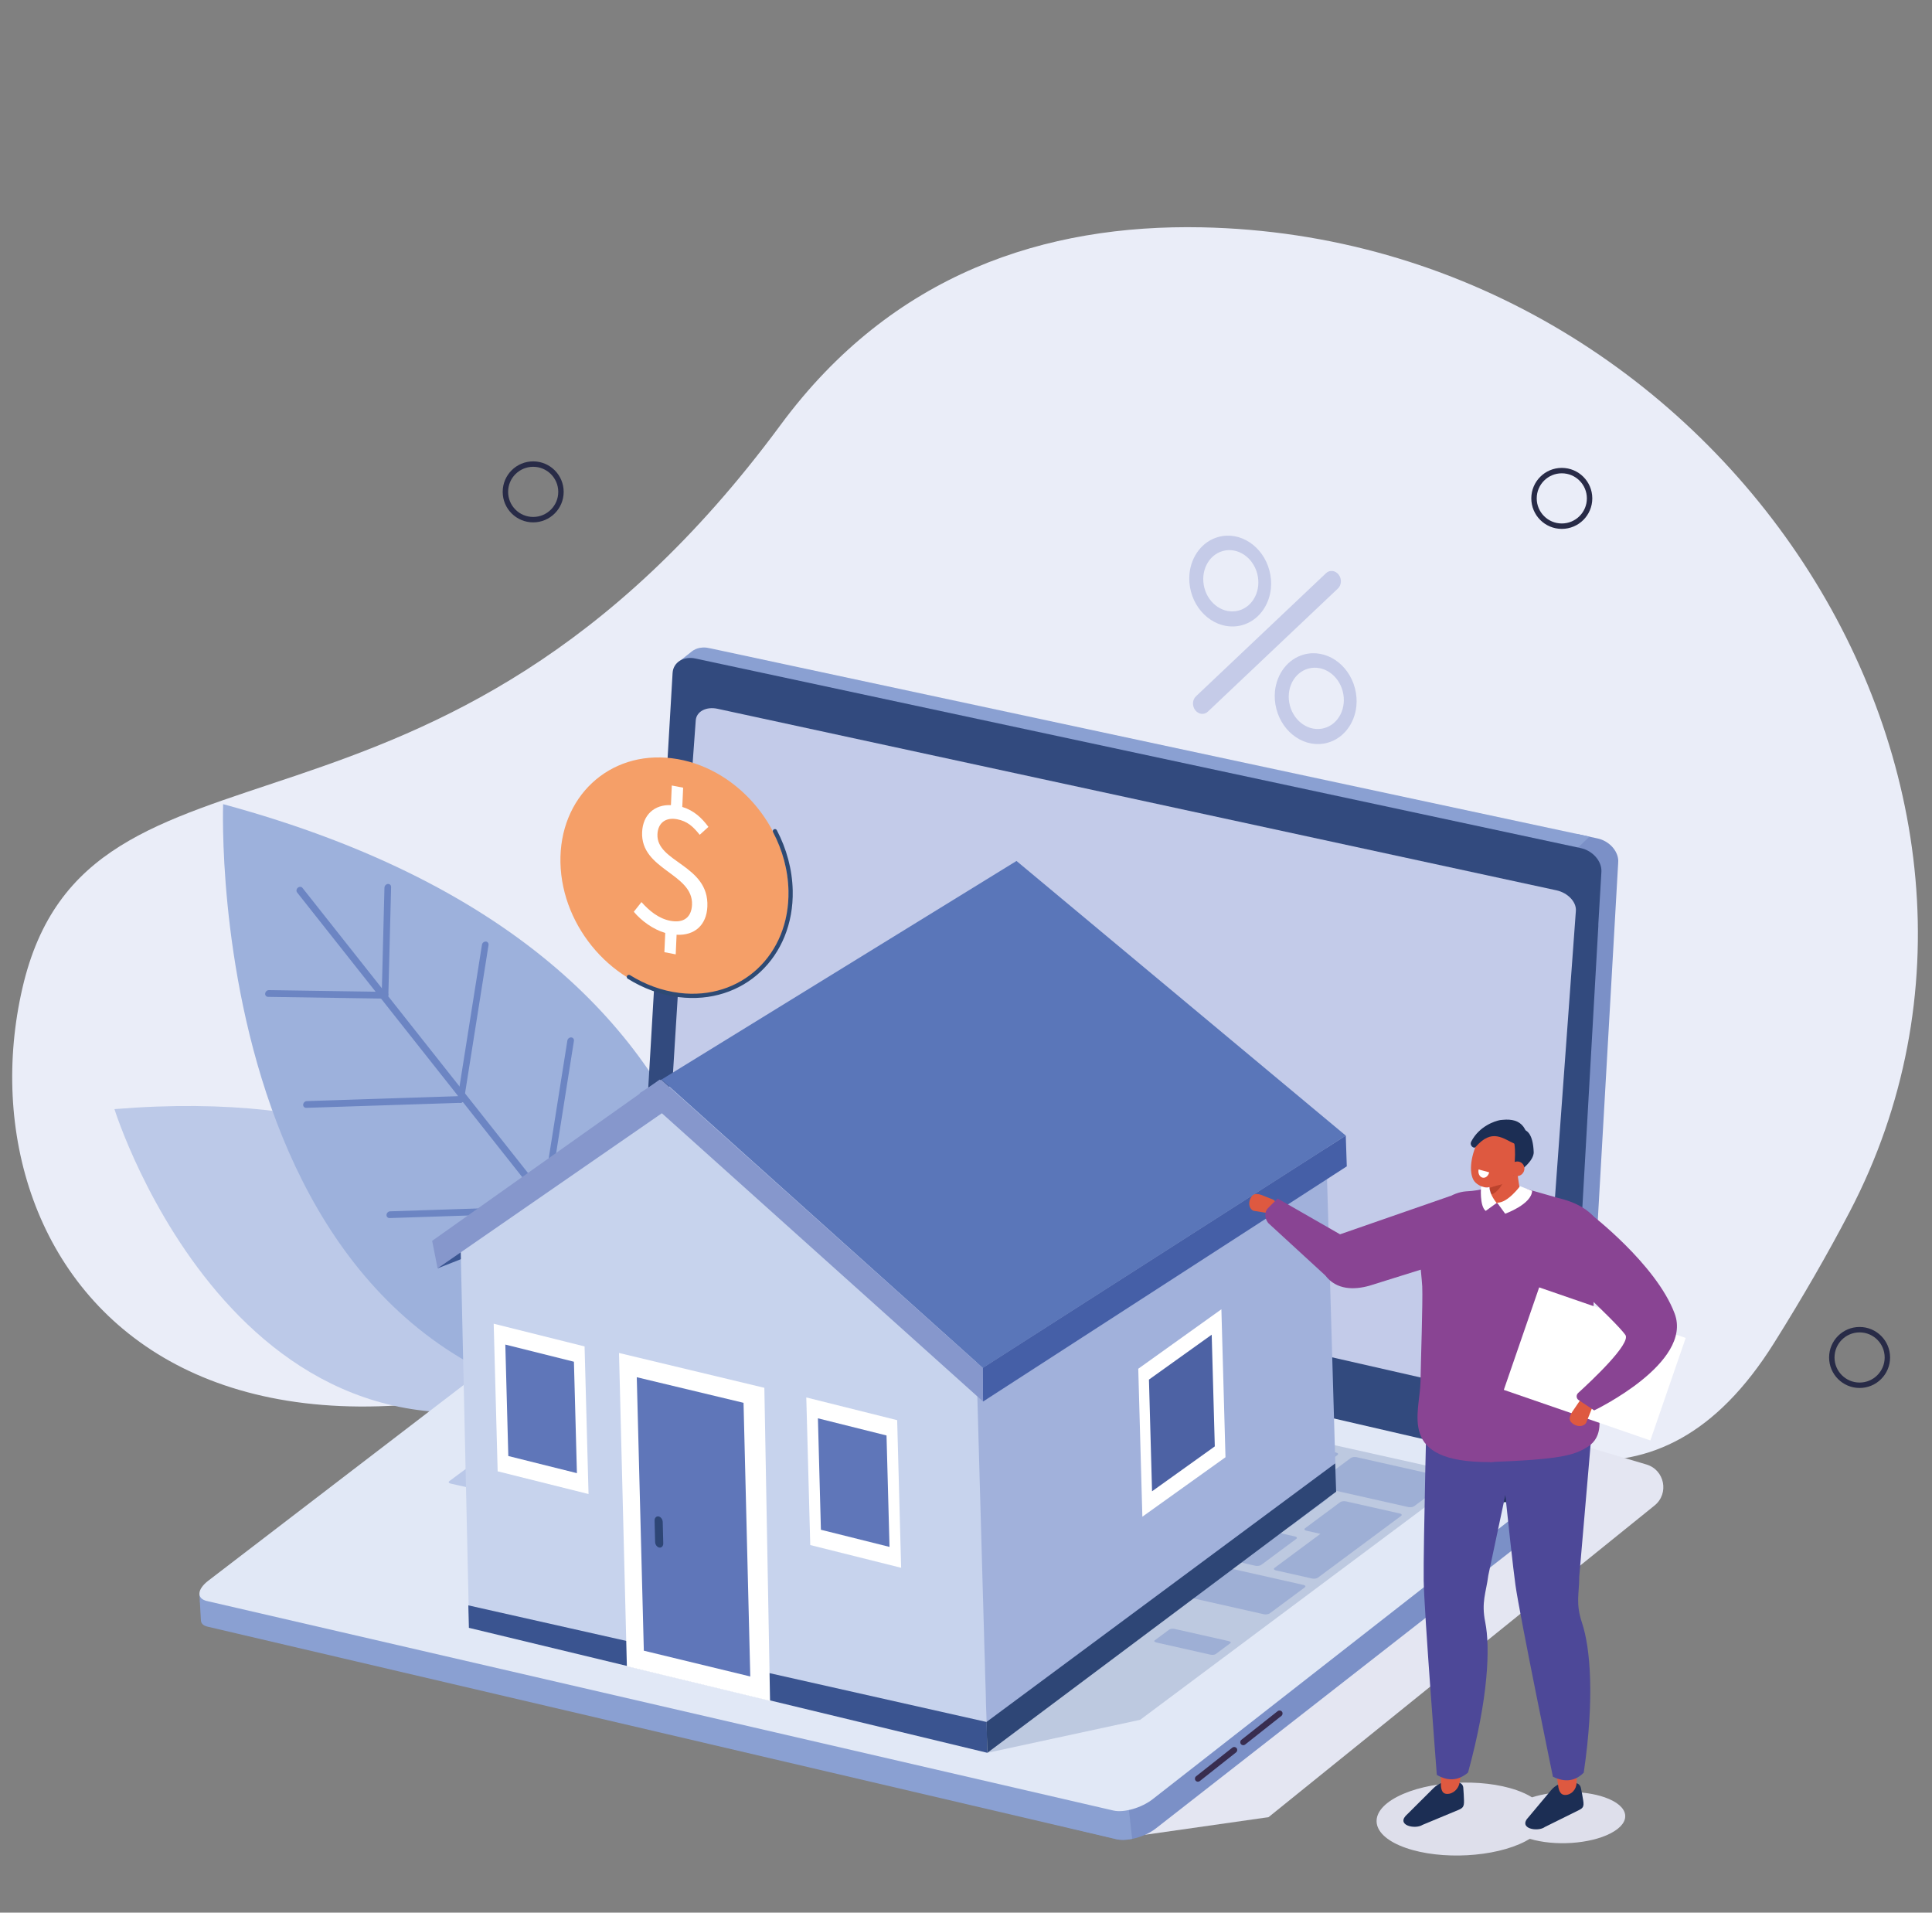 <?xml version="1.0" encoding="utf-8"?>
<!-- Generator: Adobe Illustrator 16.0.0, SVG Export Plug-In . SVG Version: 6.00 Build 0)  -->
<!DOCTYPE svg PUBLIC "-//W3C//DTD SVG 1.1//EN" "http://www.w3.org/Graphics/SVG/1.1/DTD/svg11.dtd">
<svg version="1.1" id="Calque_1" xmlns="http://www.w3.org/2000/svg" xmlns:xlink="http://www.w3.org/1999/xlink" x="0px" y="0px"
	 width="785px" height="777px" viewBox="0 0 785 777" enable-background="new 0 0 785 777" xml:space="preserve">
<rect x="0" y="0" width="785" height="777" fill="#808080" stroke="none"/>
<path fill="#EAEDF8" d="M751.563,492.266c90.805-173.837-53.197-395.652-263.274-399.918
	c-63.326-1.286-125.601,18.583-171.129,80.28C177.075,362.464,35.658,286.11,9.093,401.469
	C-17.473,516.828,82.735,654.46,346.472,507.906c132.287-73.51,279.536,188.988,374.398,37.608
	C732.382,527.146,742.604,509.415,751.563,492.266z"/>
<g>
	<path fill="#BCC9E8" d="M244.898,561.004c0,0-13.011-125.552-198.393-110.432C46.505,450.572,99.624,621.183,244.898,561.004z"/>
	<path fill="#9DB1DC" d="M295.055,574.07c0,0,40.852-180.925-204.394-247.383C90.661,326.688,80.704,589.271,295.055,574.07z"/>
	<g>
		<g>
			<path fill="#6C85C3" d="M262.995,538.752c-0.084,0.276-0.25,0.537-0.491,0.742c-0.602,0.513-1.448,0.479-1.887-0.077
				L120.725,362.566c-0.439-0.557-0.308-1.424,0.294-1.936c0.602-0.514,1.448-0.479,1.887,0.077l139.893,176.85
				C263.063,537.892,263.122,538.338,262.995,538.752z"/>
		</g>
	</g>
	<g>
		<path fill="#6C85C3" d="M157.728,404.578c-0.178,0.582-0.707,1.044-1.322,1.1c-0.745,0.068-1.334-0.49-1.315-1.243l1.119-43.838
			c0.02-0.746,0.638-1.418,1.386-1.487c0.745-0.067,1.334,0.49,1.315,1.244l-1.118,43.838
			C157.788,404.323,157.766,404.453,157.728,404.578z"/>
	</g>
	<g>
		<g>
			<path fill="#6C85C3" d="M188.501,446.916c-0.2,0.655-0.834,1.135-1.503,1.104c-0.737-0.036-1.237-0.677-1.117-1.433l9.948-62.78
				c0.118-0.762,0.813-1.339,1.55-1.306c0.737,0.036,1.237,0.676,1.117,1.432l-9.948,62.779
				C188.538,446.783,188.522,446.851,188.501,446.916z"/>
		</g>
	</g>
	<g>
		<path fill="#6C85C3" d="M157.728,404.579c-0.195,0.638-0.804,1.114-1.461,1.104l-47.358-0.711c-0.74-0.011-1.261-0.633-1.166-1.39
			c0.1-0.759,0.774-1.362,1.514-1.351l47.358,0.71c0.74,0.011,1.261,0.634,1.166,1.39
			C157.77,404.417,157.752,404.499,157.728,404.579z"/>
	</g>
	<g>
		<path fill="#6C85C3" d="M188.502,446.915c-0.187,0.612-0.759,1.084-1.399,1.104l-62.681,2.04
			c-0.744,0.023-1.296-0.569-1.234-1.326c0.058-0.759,0.714-1.39,1.458-1.413l62.681-2.04c0.744-0.023,1.296,0.569,1.234,1.326
			C188.552,446.712,188.532,446.815,188.502,446.915z"/>
	</g>
	<g>
		<path fill="#6C85C3" d="M222.366,491.691c-0.187,0.612-0.759,1.084-1.399,1.104l-62.682,2.04
			c-0.744,0.023-1.296-0.569-1.234-1.326c0.056-0.759,0.714-1.39,1.458-1.413l62.682-2.04c0.744-0.023,1.296,0.569,1.234,1.326
			C222.417,491.488,222.396,491.592,222.366,491.691z"/>
	</g>
	<path fill="#6D8C47" d="M234.099,419.505"/>
	<g>
		<path fill="#6C85C3" d="M223.196,485.857c-0.2,0.654-0.835,1.134-1.503,1.103c-0.737-0.035-1.237-0.676-1.117-1.432l9.947-62.78
			c0.114-0.762,0.814-1.34,1.55-1.306c0.737,0.035,1.237,0.677,1.117,1.433l-9.947,62.779
			C223.231,485.724,223.216,485.791,223.196,485.857z"/>
	</g>
</g>
<g>
	<path fill="#E4E6F2" d="M465.241,745.376l50.185-7.159L672.27,611.604c6.016-4.855,4.11-14.469-3.303-16.663l-73.331-21.712
		L465.241,745.376z"/>
	<path fill="#7B90C7" d="M657.52,349.693c-0.018-0.972-0.245-1.934-0.618-2.83c-0.003-0.006-0.005-0.012-0.007-0.018
		c-1.037-2.448-3.104-4.388-5.508-5.48c-0.515-0.231-1.046-0.43-1.59-0.579c-0.193-0.056-0.387-0.104-0.583-0.148
		c-0.028-0.007-8.682-1.859-8.71-1.866l-9.384,7.658c1.4,0.324,9.863,1.449,11.063,2.248c3.588,1.625,6.537,5.294,6.086,9.399
		l-1.578,26.881c-0.548-0.117-6.354,8.283-6.171,8.378c0.023,0.013-5.707,200.455-5.707,200.455
		c-0.054,0.909-3.335,7.482-2.487,6.81l8.731-9.302c1.849-1.97,2.938-4.325,3.075-6.644l13.245-232.122
		c0.063-1.237,0.156-2.26,0.143-2.795C657.523,349.724,657.521,349.708,657.52,349.693z"/>
	<path fill="#8AA0D2" d="M645.829,339.87l-356.525-76.337l0,0c-0.003-0.001-0.018-0.004-0.024-0.005l-0.53-0.113l-0.005,0
		c-1.276-0.282-2.014-0.41-3.223-0.36l-0.003,0c-0.421,0.022-0.842,0.072-1.255,0.152c-1.137,0.225-2.232,0.697-3.144,1.413
		l-5.662,4.493c0,0,2.446,1.094,5.391,1.895l0,0l357.08,76.456L645.829,339.87z M286.059,264.881L286.059,264.881L286.059,264.881
		L286.059,264.881z"/>
	<path fill="#324A7E" d="M642.292,344.541l-359.716-77.02c-4.882-1.045-9.038,1.574-9.29,5.854l-11.394,194.117
		c-0.013,0.215-0.008,0.43-0.001,0.645l-2.712,44.068c-0.252,4.28,4.063,8.475,8.944,9.52l359.71,77.02
		c4.882,1.045,9.044-1.573,9.29-5.854l12.298-216.625c0.015-0.256,0.014-0.512,0.001-0.767l1.252-21.317
		C650.927,349.899,647.174,345.586,642.292,344.541z"/>
	<path fill="#7B90C7" d="M633.056,600.757l-12.53,9.659l-3.417-4.985l-353.933-81.787c-4.263-0.985-12.348,1.317-16.85,4.834
		L106.051,637.586l-0.182-2.006l-21.456,14.896l-3.232-0.293l1.219,8.694c0.517,1.834,2.047-0.384,3.492-0.05l367.762,88.358
		c4.263,0.985,11.46-0.857,15.962-4.374l157.752-123.125c2.458-1.92,4.279-5.252,4.146-6.805L633.056,600.757z"/>
	<path fill="#8AA0D2" d="M263.175,523.644c-4.263-0.985-12.348,1.317-16.85,4.834L106.051,637.586l-0.182-2.006l-21.456,14.896
		l-3.392-3l0.606,10.656c0.026,1.759,1.449,2.406,2.894,2.74l369.133,86.313c1.753,0.405,4.003,0.332,6.357-0.14l-9.878-88.736
		C452.59,656.39,263.175,523.644,263.175,523.644z"/>
	<path fill="#E1E8F6" d="M452.405,735.525L84.097,650.416c-4.263-0.985-4.067-4.669,0.434-8.186l164.401-125.973
		c4.502-3.518,12.296-4.885,16.559-3.899l364.693,84.273c4.263,0.985,4.067,4.669-0.435,8.187L468.341,730.921
		C463.839,734.438,456.668,736.51,452.405,735.525z"/>
	<g>
		<g>
			<g>
				<g>
					<path fill="#BAC8E8" d="M288.073,547.376c-0.513,0.381-1.573,0.546-2.362,0.368l-21.904-4.933
						c-0.791-0.178-1.015-0.633-0.502-1.013l14.201-10.538c0.515-0.382,1.573-0.546,2.363-0.368l21.904,4.934
						c0.789,0.178,1.016,0.631,0.501,1.013L288.073,547.376z"/>
					<path fill="#BAC8E8" d="M313.909,572.113c-0.518,0.384-1.569,0.551-2.369,0.37l-21.902-4.933
						c-0.789-0.178-1.008-0.63-0.49-1.015l14.206-10.541c0.504-0.374,1.559-0.542,2.348-0.364l21.902,4.933
						c0.801,0.18,1.016,0.634,0.512,1.008L313.909,572.113z"/>
					<path fill="#BAC8E8" d="M301.489,588.238c-0.515,0.382-1.569,0.541-2.356,0.364l-21.907-4.934
						c-0.777-0.175-1.021-0.627-0.506-1.009l14.208-10.543c0.503-0.373,1.576-0.537,2.354-0.362l21.907,4.934
						c0.787,0.178,1.013,0.634,0.51,1.007L301.489,588.238z"/>
					<path fill="#BAC8E8" d="M267.158,599.428c-0.507,0.376-1.568,0.544-2.352,0.367l-21.905-4.934
						c-0.781-0.175-1.007-0.633-0.499-1.009l14.205-10.541c0.509-0.378,1.577-0.546,2.357-0.37l21.906,4.934
						c0.784,0.176,1.002,0.634,0.493,1.012L267.158,599.428z"/>
					<path fill="#BAC8E8" d="M207.359,607.27c-0.513,0.38-1.57,0.544-2.359,0.366l-21.904-4.933
						c-0.791-0.179-1.017-0.631-0.505-1.012l16.678-12.376c0.501-0.372,1.57-0.543,2.36-0.365l21.904,4.933
						c0.789,0.178,1.005,0.639,0.504,1.011L207.359,607.27z"/>
					<path fill="#BAC8E8" d="M245.126,615.771c-0.512,0.381-1.768,0.5-2.809,0.266l-28.697-6.463
						c-1.028-0.231-1.458-0.73-0.946-1.11l16.679-12.376c0.501-0.372,1.774-0.497,2.801-0.266l28.697,6.462
						c1.041,0.234,1.454,0.74,0.954,1.111L245.126,615.771z"/>
					<path fill="#BAC8E8" d="M433.659,658.359c-0.427,0.316-1.415,0.428-2.204,0.25l-21.887-4.929
						c-0.799-0.18-1.103-0.583-0.676-0.899l6.166-4.575c0.422-0.313,1.422-0.427,2.221-0.247l21.888,4.929
						c0.788,0.178,1.08,0.583,0.658,0.896L433.659,658.359z"/>
					<path fill="#BAC8E8" d="M462.934,665.311c-0.427,0.317-1.415,0.429-2.204,0.251l-21.888-4.929
						c-0.799-0.18-1.102-0.583-0.675-0.899l6.166-4.575c0.422-0.313,1.421-0.428,2.221-0.247l21.887,4.929
						c0.789,0.178,1.081,0.582,0.659,0.896L462.934,665.311z"/>
					<path fill="#BAC8E8" d="M493.952,671.965c-0.41,0.305-1.39,0.406-2.179,0.229l-21.895-4.931
						c-0.785-0.177-1.108-0.572-0.697-0.877l5.939-4.407c0.406-0.302,1.399-0.404,2.186-0.228l21.895,4.931
						c0.789,0.178,1.098,0.573,0.69,0.875L493.952,671.965z"/>
					<path fill="#BAC8E8" d="M474.627,656.818c-0.41,0.305-1.39,0.406-2.178,0.229l-21.896-4.931
						c-0.785-0.177-1.107-0.572-0.697-0.877l5.939-4.407c0.407-0.302,1.4-0.404,2.186-0.228l21.895,4.931
						c0.789,0.178,1.098,0.573,0.69,0.875L474.627,656.818z"/>
					<path fill="#BAC8E8" d="M395.798,649.693c-0.513,0.381-1.579,0.543-2.371,0.364l-142.536-32.1
						c-0.777-0.175-1.019-0.631-0.506-1.012l16.678-12.376c0.5-0.371,1.584-0.54,2.362-0.364l142.537,32.099
						c0.792,0.179,1.017,0.642,0.516,1.013L395.798,649.693z"/>
					<path fill="#BAC8E8" d="M241.158,612.274c-0.032,0.023-0.134,0.025-0.227,0.005l-16.744-3.771
						c-0.091-0.021-0.143-0.057-0.111-0.08l1.036-0.77c0.031-0.023,0.135-0.025,0.227-0.005l16.744,3.771
						c0.093,0.021,0.143,0.058,0.112,0.081L241.158,612.274z"/>
					<path fill="#BAC8E8" d="M198.193,601.083c-0.032,0.023-0.09,0.036-0.13,0.026l-7.108-1.601
						c-0.039-0.009-0.046-0.036-0.014-0.06l1.036-0.769c0.031-0.023,0.09-0.035,0.129-0.026l7.108,1.601
						c0.04,0.01,0.045,0.036,0.014,0.06L198.193,601.083z"/>
					<path fill="#BAC8E8" d="M297.186,606.178c-0.508,0.377-1.568,0.544-2.362,0.365l-21.902-4.933
						c-0.777-0.175-1.015-0.635-0.507-1.011l14.205-10.541c0.51-0.378,1.589-0.543,2.366-0.368l21.902,4.933
						c0.794,0.179,1.013,0.636,0.503,1.014L297.186,606.178z"/>
					<path fill="#BAC8E8" d="M327.342,612.969c-0.507,0.377-1.575,0.543-2.352,0.368l-21.9-4.933
						c-0.785-0.177-1.016-0.635-0.509-1.012l14.205-10.54c0.51-0.379,1.583-0.545,2.368-0.368l21.9,4.932
						c0.777,0.176,1.003,0.635,0.493,1.013L327.342,612.969z"/>
					<path fill="#BAC8E8" d="M357.502,619.762c-0.507,0.376-1.569,0.543-2.352,0.367l-21.906-4.934
						c-0.782-0.176-1.004-0.632-0.497-1.009l14.205-10.541c0.509-0.378,1.574-0.546,2.356-0.37l21.905,4.933
						c0.782,0.177,1.002,0.635,0.493,1.013L357.502,619.762z"/>
					<path fill="#BAC8E8" d="M387.664,626.554c-0.507,0.376-1.565,0.544-2.354,0.367l-21.905-4.934
						c-0.792-0.179-1.015-0.635-0.508-1.011l14.206-10.541c0.51-0.378,1.574-0.547,2.366-0.368L401.375,615
						c0.787,0.178,1.004,0.635,0.495,1.013L387.664,626.554z"/>
					<path fill="#BAC8E8" d="M417.828,633.347c-0.508,0.376-1.578,0.541-2.37,0.363l-21.897-4.932
						c-0.782-0.176-1.005-0.632-0.497-1.009l14.205-10.541c0.51-0.378,1.574-0.546,2.356-0.37l21.896,4.931
						c0.792,0.179,1.021,0.639,0.512,1.017L417.828,633.347z"/>
					<path fill="#BAC8E8" d="M447.991,640.127c-0.508,0.377-1.573,0.543-2.358,0.366l-21.899-4.932
						c-0.788-0.178-1.015-0.635-0.507-1.011l14.205-10.541c0.51-0.378,1.577-0.546,2.366-0.368l21.898,4.932
						c0.786,0.177,1.01,0.636,0.5,1.014L447.991,640.127z"/>
					<path fill="#BAC8E8" d="M515.924,655.426c-0.507,0.377-1.569,0.544-2.358,0.366l-59.675-13.439
						c-0.789-0.178-1.012-0.634-0.504-1.01l14.205-10.541c0.51-0.378,1.574-0.547,2.362-0.369l59.676,13.438
						c0.788,0.178,1.009,0.636,0.499,1.014L515.924,655.426z"/>
					<path fill="#BAC8E8" d="M331.502,594.985c-0.515,0.382-1.554,0.545-2.346,0.366l-21.907-4.934
						c-0.788-0.177-1.016-0.625-0.501-1.007l14.208-10.544c0.503-0.373,1.561-0.54,2.348-0.362l21.907,4.934
						c0.792,0.178,1.002,0.631,0.499,1.004L331.502,594.985z"/>
					<path fill="#BAC8E8" d="M361.669,601.779c-0.515,0.382-1.571,0.541-2.352,0.365l-21.914-4.936
						c-0.779-0.175-1.01-0.624-0.495-1.006l14.208-10.543c0.503-0.373,1.563-0.54,2.341-0.364l21.914,4.935
						c0.78,0.176,1.008,0.632,0.505,1.006L361.669,601.779z"/>
					<path fill="#BAC8E8" d="M391.829,608.571c-0.515,0.382-1.574,0.54-2.356,0.364l-21.901-4.933
						c-0.776-0.175-1.026-0.628-0.511-1.01l14.208-10.543c0.503-0.374,1.582-0.535,2.358-0.361l21.901,4.933
						c0.782,0.177,1.013,0.633,0.51,1.007L391.829,608.571z"/>
					<path fill="#BAC8E8" d="M421.984,615.362c-0.515,0.382-1.567,0.542-2.353,0.364l-21.898-4.932
						c-0.789-0.177-1.021-0.626-0.507-1.008l14.209-10.544c0.503-0.373,1.563-0.539,2.353-0.361l21.899,4.932
						c0.785,0.177,1.009,0.632,0.506,1.005L421.984,615.362z"/>
					<path fill="#BAC8E8" d="M452.158,622.146c-0.516,0.382-1.571,0.541-2.354,0.364l-21.912-4.935
						c-0.789-0.177-1.015-0.625-0.5-1.007l14.209-10.543c0.503-0.373,1.558-0.541,2.347-0.363l21.912,4.935
						c0.782,0.176,1.009,0.632,0.506,1.005L452.158,622.146z"/>
					<path fill="#BAC8E8" d="M482.308,628.936c-0.515,0.382-1.563,0.542-2.35,0.365l-21.896-4.931
						c-0.795-0.18-1.027-0.629-0.513-1.011l14.209-10.543c0.503-0.373,1.563-0.539,2.359-0.36l21.896,4.931
						c0.785,0.178,1.006,0.632,0.503,1.005L482.308,628.936z"/>
					<path fill="#BAC8E8" d="M512.469,635.728c-0.516,0.382-1.568,0.541-2.351,0.365l-21.911-4.935
						c-0.783-0.176-1.008-0.624-0.493-1.006l14.208-10.543c0.503-0.373,1.558-0.541,2.34-0.365l21.912,4.935
						c0.782,0.177,1.006,0.632,0.503,1.005L512.469,635.728z"/>
					<path fill="#BAC8E8" d="M343.929,578.861c-0.518,0.385-1.576,0.55-2.366,0.372L319.66,574.3
						c-0.779-0.175-1.003-0.629-0.485-1.013l14.207-10.542c0.504-0.374,1.563-0.54,2.343-0.365l21.903,4.933
						c0.791,0.179,1.013,0.634,0.508,1.008L343.929,578.861z"/>
					<path fill="#BAC8E8" d="M374.083,585.652c-0.519,0.385-1.579,0.549-2.358,0.373l-21.903-4.933
						c-0.787-0.178-1.015-0.632-0.496-1.017l14.206-10.541c0.504-0.374,1.567-0.54,2.354-0.362l21.904,4.933
						c0.779,0.175,1.004,0.631,0.5,1.005L374.083,585.652z"/>
					<path fill="#BAC8E8" d="M404.246,592.445c-0.518,0.384-1.575,0.549-2.369,0.37l-21.9-4.932
						c-0.782-0.177-1.006-0.63-0.488-1.015l14.206-10.541c0.505-0.374,1.563-0.541,2.347-0.364l21.9,4.932
						c0.793,0.179,1.016,0.634,0.512,1.008L404.246,592.445z"/>
					<path fill="#BAC8E8" d="M434.4,599.235c-0.519,0.385-1.567,0.552-2.358,0.373l-21.905-4.933
						c-0.789-0.178-1.015-0.632-0.496-1.016l14.206-10.542c0.504-0.374,1.565-0.54,2.354-0.362l21.905,4.933
						c0.79,0.178,1.004,0.632,0.5,1.006L434.4,599.235z"/>
					<path fill="#BAC8E8" d="M464.568,606.018c-0.519,0.385-1.577,0.549-2.354,0.374l-21.905-4.933
						c-0.792-0.179-1.011-0.631-0.493-1.016l14.207-10.541c0.504-0.374,1.559-0.542,2.351-0.363l21.905,4.933
						c0.775,0.175,0.999,0.63,0.495,1.004L464.568,606.018z"/>
					<path fill="#BAC8E8" d="M494.735,612.812c-0.519,0.384-1.578,0.549-2.373,0.369l-21.902-4.932
						c-0.775-0.175-1.008-0.63-0.489-1.015l14.206-10.542c0.504-0.374,1.571-0.538,2.348-0.364l21.901,4.933
						c0.796,0.18,1.02,0.635,0.516,1.009L494.735,612.812z"/>
					<path fill="#BAC8E8" d="M524.889,619.602c-0.519,0.385-1.577,0.549-2.359,0.373l-21.905-4.934
						c-0.789-0.177-1.012-0.63-0.493-1.015l14.206-10.542c0.504-0.374,1.562-0.541,2.351-0.363l21.905,4.934
						c0.782,0.176,1.006,0.632,0.502,1.006L524.889,619.602z"/>
					<path fill="#BAC8E8" d="M283.75,565.321c-0.518,0.385-1.577,0.549-2.368,0.371l-37.139-8.364
						c-0.79-0.178-1.016-0.632-0.498-1.016l14.207-10.542c0.504-0.374,1.565-0.54,2.355-0.362l37.139,8.363
						c0.791,0.179,1.015,0.634,0.51,1.008L283.75,565.321z"/>
					<path fill="#BAC8E8" d="M574.607,611.88c-0.513,0.381-1.572,0.546-2.361,0.368l-37.141-8.364
						c-0.775-0.174-1.01-0.631-0.497-1.012l14.201-10.537c0.515-0.383,1.582-0.544,2.358-0.369l37.14,8.364
						c0.789,0.178,1.016,0.631,0.501,1.013L574.607,611.88z"/>
					<path fill="#BAC8E8" d="M271.322,581.444c-0.515,0.383-1.559,0.544-2.356,0.364l-44.275-9.971
						c-0.79-0.178-1.022-0.627-0.508-1.009l14.208-10.543c0.503-0.374,1.564-0.54,2.355-0.361l44.275,9.971
						c0.797,0.179,1.013,0.633,0.51,1.006L271.322,581.444z"/>
					<path fill="#BAC8E8" d="M237.008,592.638c-0.507,0.377-1.571,0.543-2.36,0.365l-29.521-6.648
						c-0.79-0.178-1.013-0.634-0.505-1.01l14.205-10.541c0.509-0.378,1.574-0.547,2.364-0.369l29.521,6.648
						c0.789,0.178,1.011,0.636,0.501,1.014L237.008,592.638z"/>
					<path fill="#BAC8E8" d="M318.227,554.167c-0.513,0.38-1.568,0.547-2.367,0.367l-21.889-4.93
						c-0.789-0.178-1.016-0.633-0.503-1.014l14.201-10.537c0.515-0.382,1.575-0.546,2.363-0.368l21.889,4.93
						c0.799,0.18,1.021,0.632,0.506,1.014L318.227,554.167z"/>
					<path fill="#BAC8E8" d="M348.253,560.917c-0.513,0.381-1.576,0.545-2.365,0.367l-21.904-4.933
						c-0.784-0.177-1.013-0.632-0.5-1.013l14.201-10.537c0.515-0.383,1.578-0.545,2.362-0.368l21.904,4.933
						c0.789,0.178,1.019,0.631,0.504,1.014L348.253,560.917z"/>
					<path fill="#BAC8E8" d="M378.4,567.706c-0.513,0.381-1.562,0.549-2.354,0.37l-21.904-4.933
						c-0.784-0.177-1.008-0.631-0.496-1.012l14.201-10.538c0.515-0.382,1.573-0.545,2.357-0.369l21.903,4.933
						c0.793,0.179,1.008,0.629,0.493,1.011L378.4,567.706z"/>
					<path fill="#BAC8E8" d="M408.57,574.5c-0.513,0.381-1.576,0.546-2.363,0.368l-21.891-4.93
						c-0.793-0.179-1.017-0.633-0.504-1.014l14.201-10.537c0.515-0.383,1.571-0.547,2.365-0.368l21.89,4.93
						c0.788,0.178,1.018,0.632,0.503,1.014L408.57,574.5z"/>
					<path fill="#BAC8E8" d="M438.719,581.29c-0.513,0.38-1.558,0.549-2.352,0.37l-21.898-4.932
						c-0.794-0.179-1.017-0.633-0.504-1.014l14.201-10.537c0.515-0.382,1.57-0.547,2.364-0.367l21.899,4.932
						c0.793,0.179,1.005,0.628,0.49,1.01L438.719,581.29z"/>
					<path fill="#BAC8E8" d="M468.896,588.074c-0.513,0.38-1.576,0.545-2.355,0.369l-21.911-4.935
						c-0.782-0.176-1.004-0.63-0.491-1.011l14.201-10.537c0.515-0.382,1.569-0.547,2.352-0.37l21.912,4.934
						c0.778,0.176,1.009,0.63,0.494,1.012L468.896,588.074z"/>
					<path fill="#BAC8E8" d="M499.056,594.866c-0.513,0.38-1.573,0.546-2.361,0.368l-21.902-4.933
						c-0.792-0.179-1.021-0.634-0.508-1.015l14.201-10.537c0.515-0.383,1.576-0.545,2.368-0.367l21.902,4.933
						c0.789,0.178,1.016,0.631,0.501,1.013L499.056,594.866z"/>
					<path fill="#BAC8E8" d="M529.206,601.655c-0.513,0.381-1.566,0.548-2.349,0.372l-21.919-4.937c-0.778-0.176-1-0.629-0.487-1.01
						l14.201-10.538c0.515-0.382,1.569-0.546,2.349-0.371l21.919,4.937c0.781,0.176,1.002,0.628,0.487,1.01L529.206,601.655z"/>
					<path fill="#BAC8E8" d="M546.842,609.912c-0.363-0.082-0.809-0.1-1.277-0.024c-0.459,0.069-0.825,0.213-1.064,0.39
						l-14.206,10.542c-0.238,0.177-0.345,0.385-0.249,0.584c0.106,0.194,0.369,0.347,0.732,0.429l5.719,1.288l-18.629,13.823
						c-0.24,0.179-0.333,0.389-0.233,0.582c0.098,0.197,0.37,0.343,0.739,0.427l14.756,3.322c0.373,0.084,0.82,0.101,1.284,0.029
						c0.46-0.067,0.838-0.213,1.079-0.392l33.77-25.059c0.238-0.177,0.332-0.381,0.229-0.578c-0.097-0.202-0.371-0.347-0.743-0.431
						L546.842,609.912z"/>
					<path fill="#BAC8E8" d="M232.996,587.792c-0.032,0.023-0.134,0.025-0.227,0.005l-16.744-3.771
						c-0.091-0.021-0.143-0.057-0.111-0.08l1.036-0.77c0.031-0.022,0.135-0.025,0.226-0.005l16.744,3.771
						c0.093,0.021,0.143,0.058,0.112,0.081L232.996,587.792z"/>
				</g>
			</g>
		</g>
	</g>
	<path fill="#BAC8E8" d="M322.594,683.942l-80.281-17.59c-0.929-0.204-0.928-0.931,0.003-1.616l33.374-24.562
		c0.931-0.685,2.452-1.078,3.382-0.875l80.281,17.59c0.929,0.203,0.928,0.931-0.003,1.615l-33.374,24.562
		C325.045,683.752,323.523,684.146,322.594,683.942z"/>
	<path fill="#C3CBE9" d="M632.403,361.69l-340.86-73.75c-4.626-1.001-8.584,1.104-8.848,4.705l-1.67,22.915
		c-0.07,0.276-0.126,0.56-0.148,0.857l-10.218,164.27c-0.263,3.601,5.189,10.343,9.815,11.343l337.362,76.816
		c4.626,1.001,8.59-1.104,8.848-4.705l1.564-29.965c0.07-0.276,0.126-0.561,0.147-0.858l11.906-163.298
		C640.565,366.417,637.029,362.691,632.403,361.69z"/>
	<g>
		<path fill="#382D4F" d="M505.172,708.979c-0.366,0.004-0.73-0.155-0.976-0.465c-0.419-0.531-0.329-1.303,0.202-1.724
			l14.744-11.651c0.531-0.418,1.303-0.329,1.724,0.201c0.419,0.532,0.329,1.303-0.202,1.724l-14.744,11.651
			C505.698,708.891,505.435,708.977,505.172,708.979z"/>
	</g>
	<g>
		<path fill="#382D4F" d="M486.752,723.812c-0.366,0.004-0.73-0.155-0.977-0.466c-0.419-0.531-0.329-1.303,0.202-1.723
			l14.745-11.651c0.531-0.417,1.303-0.33,1.723,0.202c0.42,0.531,0.329,1.303-0.201,1.724l-14.745,11.65
			C487.277,723.723,487.014,723.809,486.752,723.812z"/>
	</g>
</g>
<circle fill="none" stroke="#282B47" stroke-width="2.203" stroke-linecap="round" stroke-linejoin="round" stroke-miterlimit="10" cx="216.64" cy="199.82" r="11.288"/>
<circle fill="none" stroke="#282B47" stroke-width="2.203" stroke-linecap="round" stroke-linejoin="round" stroke-miterlimit="10" cx="755.581" cy="551.469" r="11.289"/>
<circle fill="none" stroke="#282B47" stroke-width="2.203" stroke-linecap="round" stroke-linejoin="round" stroke-miterlimit="10" cx="634.581" cy="202.469" r="11.289"/>
<g>
	<path fill="#C5CBE8" d="M483.31,232.985c-0.238,2.363-0.063,4.841,0.587,7.317c2.609,9.941,11.869,16.073,20.681,13.697
		c6.581-1.774,11.048-7.794,11.803-14.868c0.239-2.364,0.063-4.843-0.587-7.319c-2.609-9.94-11.868-16.073-20.68-13.697
		C488.531,219.89,484.063,225.91,483.31,232.985z M510.828,233.041c1.756,6.688-1.627,13.405-7.556,15.003
		c-5.929,1.598-12.157-2.527-13.913-9.215c-1.755-6.688,1.627-13.405,7.556-15.003C502.844,222.228,509.072,226.354,510.828,233.041
		z"/>
	<path fill="#C5CBE8" d="M518.042,280.756c-0.238,2.363-0.063,4.841,0.587,7.317c2.609,9.94,11.868,16.073,20.681,13.697
		c6.581-1.774,11.048-7.794,11.803-14.869c0.238-2.363,0.063-4.842-0.587-7.319c-2.609-9.941-11.869-16.073-20.681-13.697
		C523.263,267.66,518.796,273.681,518.042,280.756z M545.56,280.812c1.756,6.688-1.627,13.405-7.556,15.003
		c-5.928,1.599-12.156-2.527-13.912-9.215s1.627-13.405,7.555-15.003C537.575,269.999,543.804,274.124,545.56,280.812z"/>
	<path fill="#C5CBE8" d="M543.644,239.055l-52.892,50.065c-1.47,1.391-3.762,1.129-5.092-0.582l0,0
		c-1.332-1.711-1.218-4.249,0.252-5.64l52.891-50.065c1.47-1.391,3.762-1.129,5.093,0.582l0,0
		C545.227,235.125,545.113,237.664,543.644,239.055z"/>
</g>
<g>
	<path fill="#F59F68" d="M320.396,361.886c0.571,26.579-19.713,45.566-45.306,42.409c-25.592-3.157-46.801-27.263-47.372-53.842
		c-0.57-26.579,19.713-45.566,45.306-42.409C298.617,311.201,319.826,335.307,320.396,361.886z"/>
	
		<path fill="none" stroke="#2E4A74" stroke-width="1.725" stroke-linecap="round" stroke-linejoin="round" stroke-miterlimit="10" d="
		M314.875,337.669c3.876,7.394,6.172,15.646,6.355,24.151c0.571,26.579-19.713,45.567-45.305,42.409
		c-7.276-0.896-14.199-3.488-20.393-7.348"/>
	<g>
		<path fill="#FFFFFF" d="M270.297,379.006c-4.889-1.425-9.687-4.903-12.772-8.605l3.116-3.933c3.171,3.56,6.977,6.686,11.658,7.593
			c5.674,1.101,8.659-1.584,8.876-6.477c0.57-12.784-20.957-14.172-20.271-29.561c0.313-7.023,4.984-11.212,11.707-10.943
			l0.355-7.971l4.604,0.893l-0.348,7.813c4.885,1.505,7.999,4.576,10.627,8.11l-3.548,3.212c-2.714-3.392-5.017-5.51-9.16-6.313
			c-4.678-0.907-7.806,1.511-8.01,6.088c-0.51,11.442,21.038,12.437,20.282,29.403c-0.334,7.497-5.169,11.813-12.505,11.425
			l-0.355,7.97l-4.604-0.893L270.297,379.006z"/>
	</g>
</g>
<polygon opacity="0.21" fill="#38528B" points="401.183,712.068 463.268,698.668 596.521,599.182 529.692,584.301 "/>
<polygon fill="#3B5692" points="177.803,515.263 210.55,502.381 196.999,491.558 "/>
<polygon fill="#C7D3ED" points="190.488,655.544 186.981,498.613 255.489,449.893 291.039,431.45 395.448,482.729 401.038,706.299 
	360.702,696.56 360.704,696.643 "/>
<polygon fill="#A1B1DB" points="394.721,482.774 426.467,458.998 426.45,458.406 429.159,456.981 538.613,459.017 542.896,605.987 
	456.942,664.613 456.937,664.408 401.02,706.287 "/>
<polygon fill="#5A76B9" points="413.019,349.762 546.805,461.333 399.318,555.706 268.787,438.562 "/>
<polygon fill="#455FA7" points="546.805,461.333 547.219,473.826 399.43,569.369 399.271,555.721 "/>
<polygon fill="#8697CC" points="399.43,569.369 259.854,444.11 268.602,438.563 399.318,555.706 "/>
<polygon fill="#8697CC" points="275.447,447.743 177.803,515.263 175.59,504.086 268.045,438.566 "/>
<polygon fill="#3A5490" points="401.183,712.075 400.869,699.549 190.292,652.174 190.521,661.301 "/>
<polygon fill="#2E4676" points="401.183,712.068 400.829,699.54 542.513,594.499 542.896,605.987 "/>
<polygon fill="#FFFFFF" points="254.705,676.929 312.883,690.976 310.567,563.793 251.514,549.641 "/>
<polygon fill="#5F76B9" points="261.598,670.587 304.85,681.061 302.11,569.888 258.727,559.49 "/>
<path fill="#2E4676" d="M267.888,628.693L267.888,628.693c-0.909-0.154-1.675-1.168-1.702-2.254l-0.219-8.701
	c-0.027-1.086,0.694-1.848,1.603-1.694l0,0c0.909,0.154,1.675,1.169,1.702,2.254l0.219,8.702
	C269.518,628.085,268.796,628.848,267.888,628.693z"/>
<g>
	<g>
		<polygon fill="#FFFFFF" points="464.159,616.158 462.494,556.049 496.267,531.889 497.933,591.999 		"/>
		<polygon fill="#4D62A4" points="468.094,605.832 466.837,560.454 492.333,542.215 493.59,587.594 		"/>
	</g>
</g>
<g>
	<g>
		<polygon fill="#FFFFFF" points="366.144,636.902 364.534,576.936 327.608,567.707 329.219,627.674 		"/>
		<polygon fill="#5F76B9" points="361.422,628.423 360.207,583.152 332.331,576.187 333.546,621.457 		"/>
	</g>
</g>
<g>
	<g>
		<polygon fill="#FFFFFF" points="239.131,606.945 237.521,546.979 200.596,537.751 202.206,597.718 		"/>
		<polygon fill="#5F76B9" points="234.41,598.467 233.194,553.196 205.318,546.229 206.534,591.501 		"/>
	</g>
</g>
<g>
	
		<rect x="596.898" y="585.645" transform="matrix(0.999 -0.035 0.035 0.999 -20.497 21.828)" fill="#1C2E54" width="36.209" height="24.774"/>
	<path fill="#DE5940" d="M508.033,486.938L508.033,486.938c-0.945,2.016-0.377,4.236,1.263,4.935l6.796,1.097
		c1.643,0.699,4.136-3.569,1.317-5.586l-4.688-1.868c-0.61-0.242-1.256-0.407-1.922-0.44
		C509.563,485.014,508.776,485.352,508.033,486.938z"/>
	<path fill="#894493" d="M589.34,485.849l-44.858,15.586l-25.373-14.545l-3.905,3.9c-1.477,1.475-1.454,4.03,0.052,6.013
		l23.233,21.342c4.512,5.938,11.692,5.92,17.914,4.179l35.595-11.133L589.34,485.849z"/>
	<path fill="#DEDFEB" d="M567.724,729.917c12.439-6.475,34.169-7.664,48.533-2.656c2.451,0.854,4.521,1.836,6.22,2.905
		c8.854-2.838,21.024-2.978,29.533-0.012c10.094,3.519,11.189,10.059,2.449,14.608c-8.4,4.371-22.815,5.302-32.886,2.246
		c-0.575,0.354-1.179,0.702-1.83,1.041c-12.44,6.475-34.169,7.664-48.534,2.657C556.845,745.699,555.283,736.392,567.724,729.917z"
		/>
	<path fill="#1C2E54" d="M621.145,738.12l9.084-10.852c1.755-2.096,4.313-3.294,7.08-3.243c0.995,0.019,2.007,0.121,2.953,0.316
		c1.271,0.261,1.984,1.099,2.146,2.335l0.45,2.298c0.637,3.848,1.199,5.128-1.154,6.294l-13.977,6.924
		C624.9,744.347,616.442,742.908,621.145,738.12z"/>
	<path fill="#DE5940" d="M640.593,724.301c-0.068,2.568-2.05,4.878-4.602,4.895c-1.264,0.008-2.232-0.619-2.763-2.922
		c-3.579-26.1-9.439-47.53-12.801-71.927c-3.774-27.392-1.806-19.413-7.526-61.41l24.466-8.057
		c-0.805,30.847,2.418,69.254,2.418,69.254C650.688,681.386,641.481,690.933,640.593,724.301z"/>
	<path fill="#4D4898" d="M648.143,565.377l-6.47,75.13c-0.009,6.999-1.55,10.765,1.14,18.831c3.312,9.931,5.177,30.36,0.686,60.8
		c-3.564,3.581-7.772,3.976-12.53,1.65c0,0-13.411-65.156-15.209-77.806c-1.798-12.648-8.754-81.085-8.754-81.085L648.143,565.377z"
		/>
	<path fill="#1C2E54" d="M571.957,736.88l10.416-10.377c2.012-2.005,4.71-3.062,7.461-2.852c0.988,0.075,1.982,0.236,2.9,0.485
		c1.232,0.335,1.838,1.217,1.842,2.468l0.16,2.333c0.147,3.9,0.547,5.218-1.944,6.254l-14.793,6.154
		C574.913,743.348,566.67,741.42,571.957,736.88z"/>
	<path fill="#DE5940" d="M593.069,724.114c-0.392,2.575-2.656,4.781-5.199,4.652c-1.261-0.064-2.146-0.749-2.384-3.091
		c-0.273-26.413-3.407-48.266-3.679-72.955c-0.305-27.721,0.65-19.597,0.249-62.094l25.383-6.692
		c-4.69,30.929-6.325,69.678-6.325,69.678C608.537,681.6,598.163,690.66,593.069,724.114z"/>
	<path fill="#4D4898" d="M620.631,564.968l-15.918,75.069c-0.892,7.027-2.9,10.721-1.239,18.974
		c2.045,10.16,1.327,30.781-6.986,61.09c-4.001,3.393-8.242,3.548-12.687,0.941c0,0-5.141-66.19-5.336-78.995
		c-0.195-12.804,1.508-81.92,1.508-81.92L620.631,564.968z"/>
	<path fill="#894493" d="M595.642,483.986c3.456-0.153,6.613-0.698,7.527-1.357c5.13-3.703,11.438-1.465,12.119-1.045l17.654,5.049
		c22.245,5.229,19.259,20.445,20.107,29.998c0,0-8.533,12.54-8.579,21.566c-0.039,7.804-3.905,25.465-2.531,27.955
		c1.028,1.863,1.542,13.491-7.858,16.758c-8.307,2.886-21.563,11.02-28.776,11.056c-37.938,0.189-28.307-19.926-28.126-32.835
		c0.114-8.123,0.969-32.116,0.695-38.551c-0.273-6.434-3.734-22.165,6.018-32.668C585.306,488.664,589.694,484.459,595.642,483.986z
		"/>
	<path fill="#DE5940" d="M611.624,489.157l-0.825-0.663c-2.102,0.699-3.975,0.64-4.41-1.194l-2.46-10.34
		c-0.437-1.834,0.926-3.905,3.026-4.604l0.623-0.207c2.101-0.698,7.965-1.056,8.401,0.778l1.626,11.014
		C618.042,485.775,613.725,488.459,611.624,489.157z"/>
	<path fill="#BB432D" d="M605.258,482.496c0,0,4.53-0.684,7.119-5.549c0,0-2.425,7.065-6.502,8.347L605.258,482.496z"/>
	<path fill="#DE5940" d="M615.416,460.279c-1.494-2.901-4.01-3.534-6.471-2.048c-2.253-1.113-5.139,0.182-7.428,3.743
		c-3.188,4.96-5.075,13.006-2.896,17.238c0.951,1.848,3.412,3.035,5.012,3.157c1.496,0.114,5.479-0.896,6.956-1.364
		c5.294-1.679,3.929-0.69,6.053-3.994C619.829,472.052,617.595,464.511,615.416,460.279z"/>
	<path fill="#1C2E54" d="M614.847,462.622c1.64,5.035,0.008,13.325,0.211,14.852c0,0,8.289-5.062,8.106-9.483
		c-0.607-14.737-9.75-7.398-9.75-7.398L614.847,462.622z"/>
	<path fill="#1C2E54" d="M615.433,455.258c3.012,0.908,4.727,3.313,5.445,7.387c0.092,0.52,1.031,2.898,1.046,3.334l-1.93-0.685
		c0.121,3.486-0.521-0.831-4.053-0.399c-5.281-2.299-9.635-6.751-16.457,1.15c-0.6,0.696-2.543-0.653-1.688-2.301
		c3.309-6.369,9.7-8.331,11.734-8.722l1.019-0.098C612.459,454.743,614.077,454.85,615.433,455.258"/>
	<g>
		<g>
			<path fill="#FFFFFF" d="M602.328,478.402L602.328,478.402c-1.186-0.323-1.88-1.809-1.55-3.318l4.294,1.168
				C604.742,477.762,603.514,478.725,602.328,478.402z"/>
		</g>
	</g>
	<path fill="#DE5940" d="M619.391,474.689c0.026,1.645-1.287,3.039-2.935,3.115s-3.004-1.195-3.031-2.84
		c-0.026-1.645,1.288-3.039,2.935-3.115C618.007,471.773,619.364,473.045,619.391,474.689z"/>
	<path fill="#FFFFFF" d="M605.188,482.236c-1.152,0.352-2.331,0.102-3.407-0.265c0,0-0.706,8.005,1.89,9.949l4.441-3.211
		C608.112,488.71,605.22,485.346,605.188,482.236z"/>
	<path fill="#FFFFFF" d="M608.311,488.58l3.266,4.49c0,0,10.784-3.861,10.933-9.299l-4.905-1.89
		C617.604,481.882,612.562,488.778,608.311,488.58z"/>
	<path fill="#894493" d="M649.264,573.026c-0.783-4.385-1.84-27.018-1.801-34.821c0.025-5.109,0.015-19.99,0.375-27.564
		c-3.423,7.279-5.968,10.087-6.282,11.858c-2.479,13.944-2.873,21.538-9.196,29.74c-12.13,15.735-15.119,25.674-27.055,41.727
		c29.112-1.082,34.428-2.826,39.813-6.209C651.804,583.557,649.665,575.272,649.264,573.026z"/>
	<line fill="#8D4896" x1="577.645" y1="511.177" x2="578.939" y2="523.753"/>
	
		<rect x="616.857" y="532.174" transform="matrix(0.945 0.326 -0.326 0.945 215.946 -181.004)" fill="#FFFFFF" width="63.006" height="44.062"/>
	<path fill="#DE5940" d="M639.196,578.462L639.196,578.462c1.816,1.295,4.175,1.134,5.241-0.358l2.613-6.51
		c1.068-1.495,1.869-2.574,0.051-3.873l0,0c-1.816-1.295-3.475-1.163-5.372,1.566l-2.919,4.292c-0.38,0.559-0.689,1.166-0.871,1.816
		C637.604,576.604,637.768,577.441,639.196,578.462z"/>
	<path fill="#894493" d="M645.878,492.884c0,0,27.01,20.604,34.551,40.734c7.541,20.131-32.699,39.353-32.699,39.353l-6.35-4.23
		c-0.952-0.635-1.029-2.053-0.151-2.852c5.46-4.968,21.626-20.146,19.179-23.593c-4.071-5.735-31.026-30.353-31.026-30.353
		L645.878,492.884z"/>
	<line fill="#8D4896" x1="641.98" y1="525.089" x2="639.62" y2="511.783"/>
</g>
</svg>
